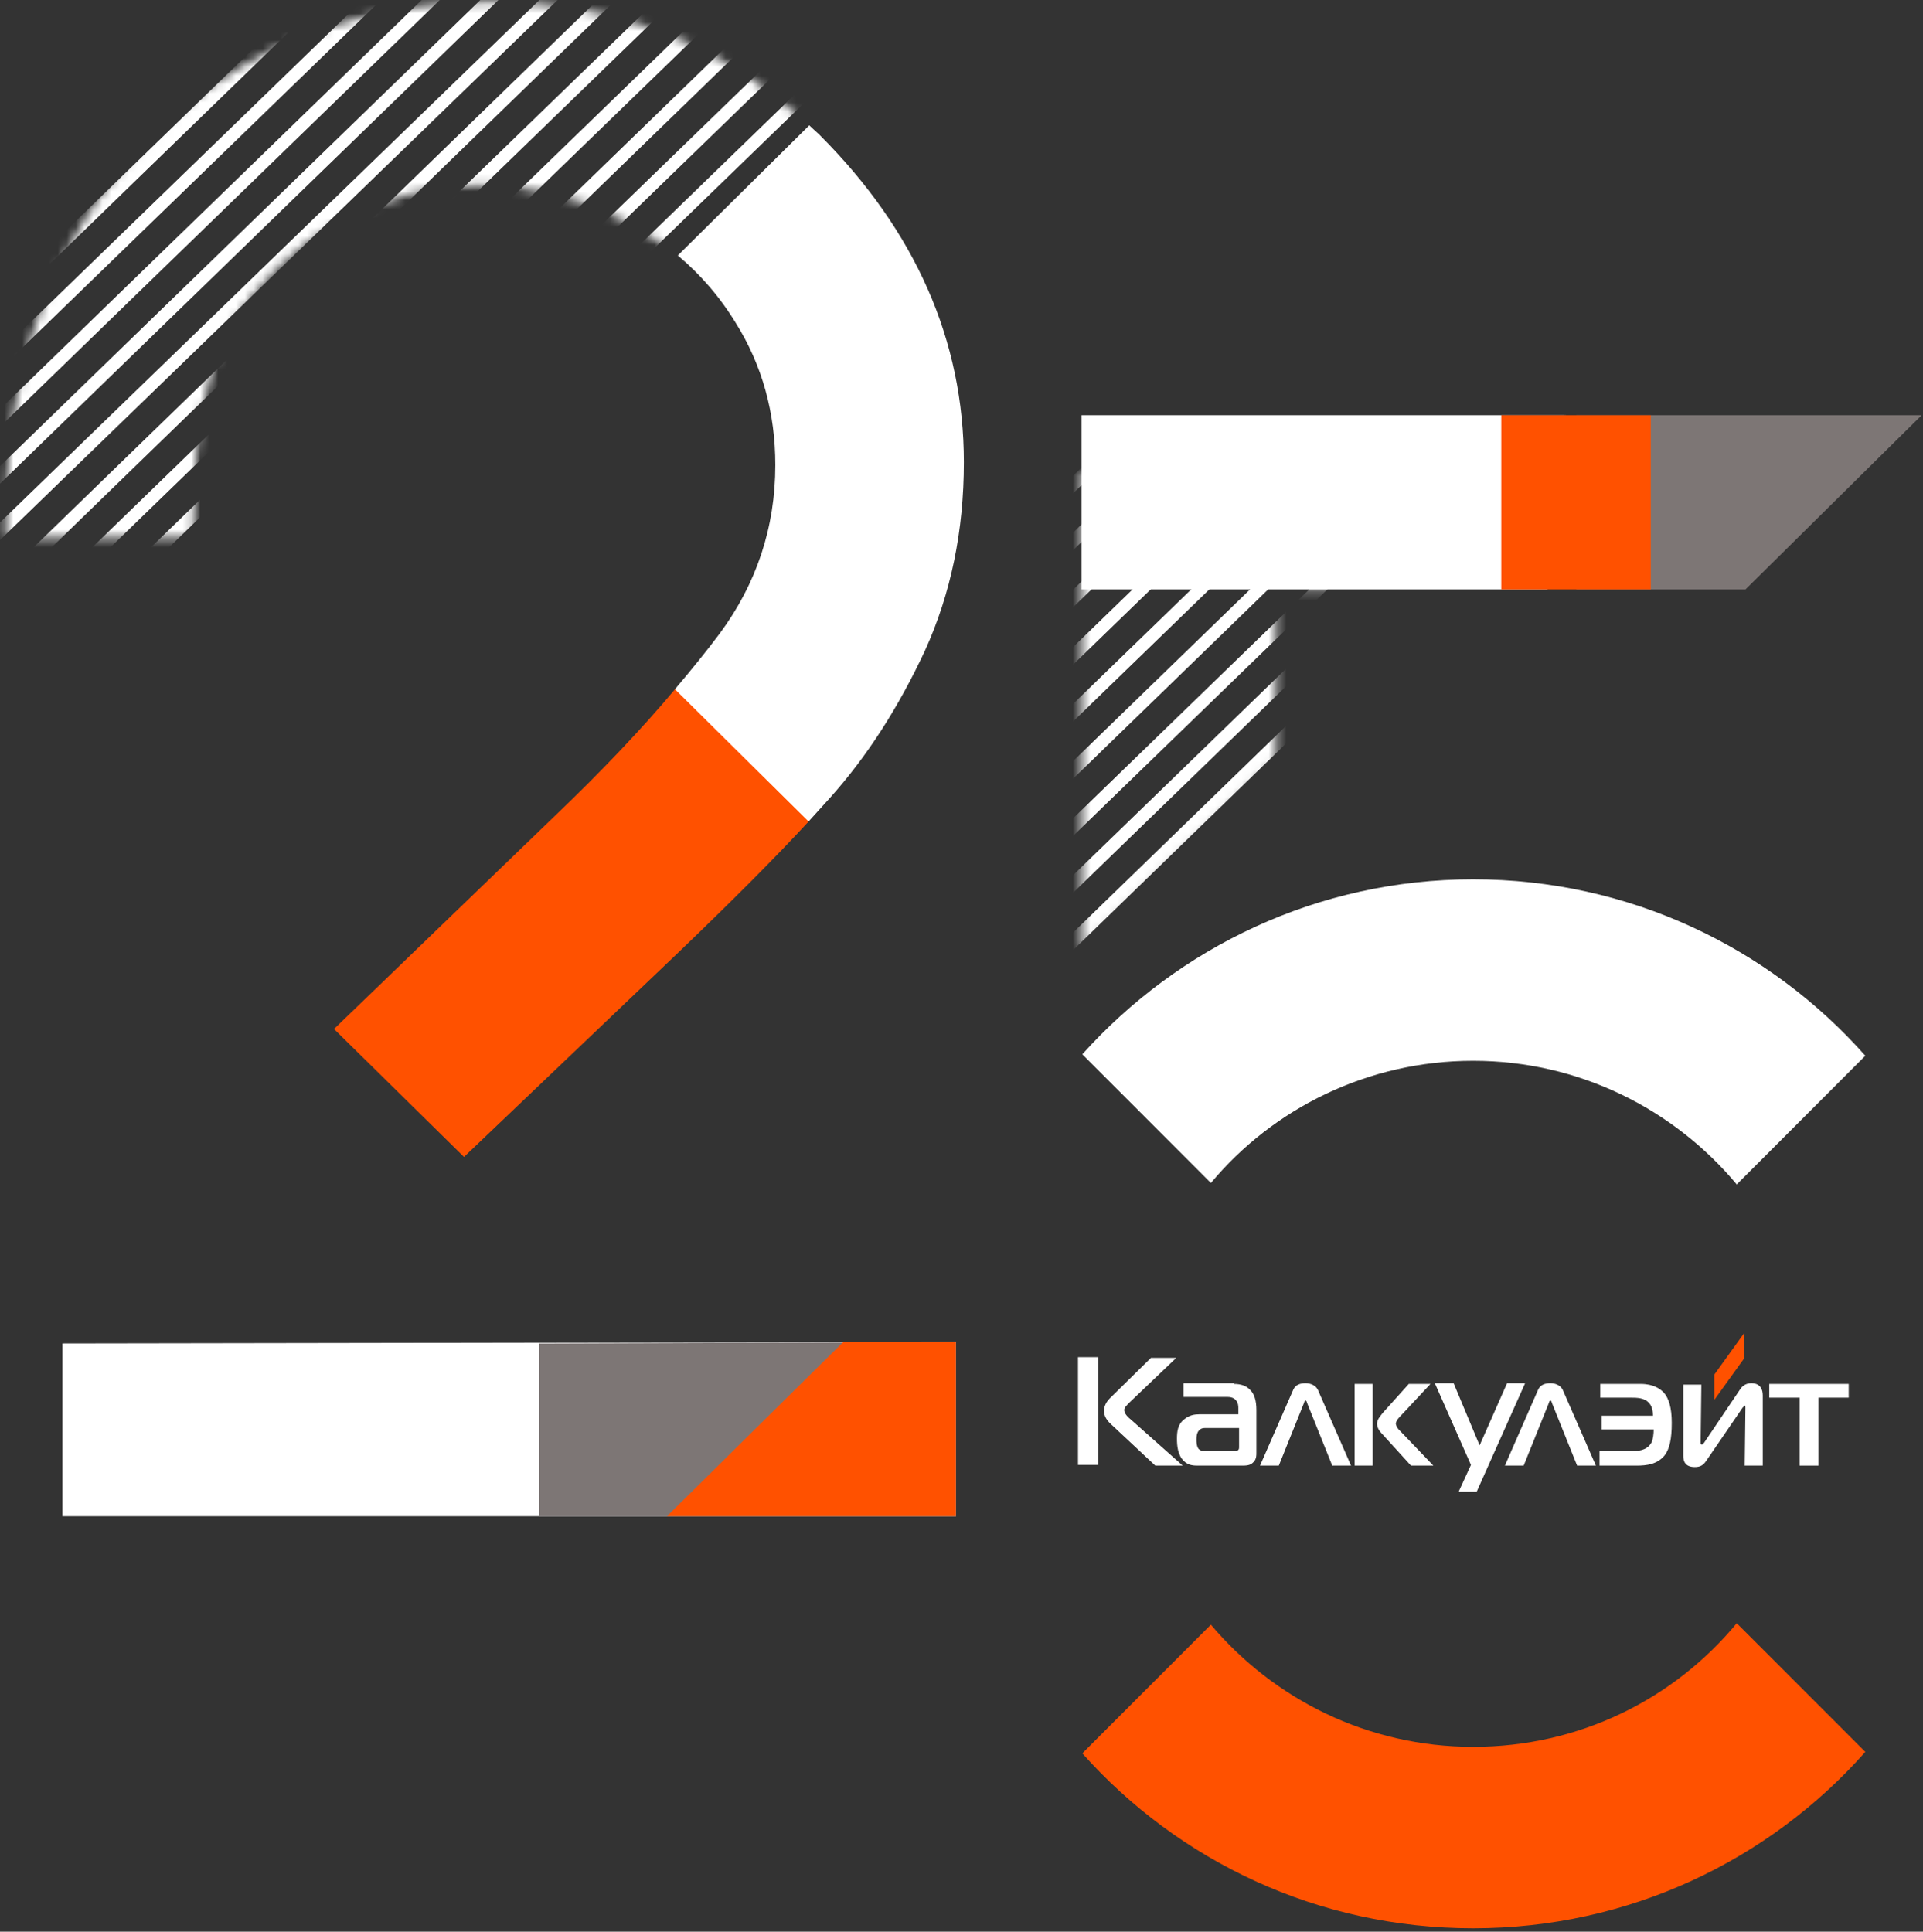 <svg width="216" height="217" viewBox="0 0 216 217" fill="none" xmlns="http://www.w3.org/2000/svg">
<rect x="0" y="0" width="216" height="217" fill="#333333" stroke="none"/>
<path d="M121.084 152.464H123.356V164.564H121.084V152.464ZM129.766 164.646L124.817 160.017C124.086 159.367 124.005 158.798 124.005 158.474C124.005 158.23 124.087 157.661 124.654 157.093L129.279 152.545H132.119L126.926 157.499C126.521 157.905 126.277 158.149 126.277 158.392C126.277 158.798 126.683 159.204 127.089 159.529L132.849 164.646H129.766Z" fill="white"/>
<path d="M138.61 155.469C139.421 155.469 140.07 155.713 140.476 156.2C140.882 156.606 141.125 157.337 141.125 158.393V163.184C141.125 163.509 141.125 163.996 140.719 164.321C140.395 164.646 139.908 164.646 139.421 164.646H134.634C134.147 164.646 133.498 164.646 133.012 164.159C132.281 163.509 132.2 162.372 132.2 161.641C132.2 160.829 132.281 160.017 133.012 159.448C133.579 158.961 134.229 158.88 134.715 158.88H139.097V158.23C139.097 157.986 139.097 157.662 138.853 157.337C138.61 157.012 138.204 156.931 137.88 156.931H132.93V155.388H138.61V155.469ZM135.364 160.423C135.202 160.423 134.878 160.423 134.634 160.748C134.553 160.829 134.391 161.073 134.391 161.722C134.391 161.966 134.391 162.453 134.634 162.778C134.797 162.94 135.04 163.022 135.283 163.022H138.529C138.61 163.022 138.853 163.022 139.016 162.94C139.178 162.859 139.178 162.697 139.178 162.534V160.423H135.364Z" fill="white"/>
<path d="M145.263 156.119C145.506 155.55 146.074 155.388 146.642 155.388C147.21 155.388 147.778 155.631 148.022 156.119L151.754 164.646H149.644L146.805 157.58C146.805 157.499 146.723 157.337 146.642 157.337C146.561 157.337 146.48 157.499 146.48 157.58L143.64 164.646H141.531L145.263 156.119Z" fill="white"/>
<path d="M152.159 164.646V155.469H154.188V164.646H152.159ZM158.488 164.646L155.161 160.991C154.918 160.748 154.674 160.341 154.674 159.935C154.674 159.448 155.08 159.042 155.323 158.717L158.244 155.469H160.678L157.19 159.205C157.027 159.367 156.784 159.692 156.784 159.935C156.784 160.098 156.946 160.423 157.108 160.585L161.003 164.646H158.488Z" fill="white"/>
<path d="M165.871 167.57H163.843L165.222 164.565L161.166 155.388H163.275L166.196 162.372L169.279 155.388H171.307L165.871 167.57Z" fill="white"/>
<path d="M172.768 156.119C173.011 155.55 173.579 155.388 174.147 155.388C174.715 155.388 175.283 155.631 175.526 156.119L179.259 164.646H177.149L174.309 157.58C174.309 157.499 174.228 157.337 174.147 157.337C174.066 157.337 173.985 157.499 173.985 157.58L171.145 164.646H169.036L172.768 156.119Z" fill="white"/>
<path d="M179.746 163.021H183.316C184.37 163.021 185.101 162.778 185.506 162.047C185.669 161.722 185.75 161.072 185.75 160.585H179.908V159.042H185.669C185.669 158.636 185.587 157.986 185.263 157.661C184.776 157.012 183.802 157.012 183.235 157.012H179.746V155.469H184.289C185.75 155.469 186.48 156.037 186.886 156.443C187.454 157.093 187.778 158.149 187.778 159.854C187.778 161.641 187.535 162.778 186.967 163.509C186.155 164.483 185.02 164.646 183.802 164.646H179.665V163.021H179.746Z" fill="white"/>
<path d="M202.139 164.646V157.012H198.731V155.469H207.656V157.012H204.249V164.646H202.139Z" fill="white"/>
<path d="M195.973 164.646L196.054 158.149C196.054 157.986 196.054 157.905 195.973 157.905C195.973 157.905 195.892 157.986 195.729 158.149L191.672 164.077C191.348 164.565 191.023 164.808 190.374 164.808C189.157 164.808 189.076 163.996 189.076 163.509V155.55H191.105L191.023 162.047C191.023 162.21 191.023 162.291 191.186 162.291C191.267 162.291 191.348 162.128 191.429 162.047L195.486 156.037C195.81 155.55 196.297 155.388 196.703 155.388C196.946 155.388 198.001 155.388 198.001 156.768V164.646H195.973Z" fill="white"/>
<path d="M195.892 149.784L192.565 154.413V157.256L195.892 152.627V149.784Z" fill="#FF5100"/>
<path d="M177.068 46.645V66.217H196.054L215.77 46.726L215.851 46.645H177.068Z" fill="#7D7675"/>
<mask id="mask0_5121_1130" style="mask-type:luminance" maskUnits="userSpaceOnUse" x="121" y="53" width="30" height="54">
<path d="M150.375 53.06H121.49V106.904L143.316 85.383V66.217H150.375V53.06Z" fill="white"/>
</mask>
<g mask="url(#mask0_5121_1130)">
<path d="M126.926 131.673L212.281 48.837" stroke="white" stroke-width="1.417" stroke-miterlimit="10"/>
<path d="M120.841 131.105L206.196 48.35" stroke="white" stroke-width="1.417" stroke-miterlimit="10"/>
<path d="M114.756 130.618L200.11 47.781" stroke="white" stroke-width="1.417" stroke-miterlimit="10"/>
<path d="M108.671 130.13L194.026 47.294" stroke="white" stroke-width="1.417" stroke-miterlimit="10"/>
<path d="M102.585 129.562L187.94 46.807" stroke="white" stroke-width="1.417" stroke-miterlimit="10"/>
<path d="M96.501 129.075L181.855 46.238" stroke="white" stroke-width="1.417" stroke-miterlimit="10"/>
<path d="M90.415 128.506L175.77 45.751" stroke="white" stroke-width="1.417" stroke-miterlimit="10"/>
<path d="M84.33 128.019L169.685 45.264" stroke="white" stroke-width="1.417" stroke-miterlimit="10"/>
<path d="M78.245 127.532L163.6 44.695" stroke="white" stroke-width="1.417" stroke-miterlimit="10"/>
<path d="M72.16 126.963L157.514 44.208" stroke="white" stroke-width="1.417" stroke-miterlimit="10"/>
<path d="M66.075 126.476L151.429 43.721" stroke="white" stroke-width="1.417" stroke-miterlimit="10"/>
<path d="M59.989 125.989L145.344 43.152" stroke="white" stroke-width="1.417" stroke-miterlimit="10"/>
<path d="M53.904 125.42L139.259 42.665" stroke="white" stroke-width="1.417" stroke-miterlimit="10"/>
<path d="M47.819 124.933L133.174 42.178" stroke="white" stroke-width="1.417" stroke-miterlimit="10"/>
<path d="M41.734 124.446L127.089 41.609" stroke="white" stroke-width="1.417" stroke-miterlimit="10"/>
<path d="M35.649 123.877L121.004 41.122" stroke="white" stroke-width="1.417" stroke-miterlimit="10"/>
</g>
<path d="M165.466 119.167C177.393 119.167 188.021 124.609 195.08 133.055L209.522 118.599C198.731 106.417 182.991 98.783 165.466 98.783C148.021 98.783 132.362 106.417 121.571 118.437L136.013 132.892C142.991 124.527 153.62 119.167 165.466 119.167Z" fill="white"/>
<path d="M195.08 182.351C188.021 190.878 177.393 196.238 165.466 196.238C153.62 196.238 143.072 190.878 136.013 182.513L121.571 196.969C132.362 209.069 148.021 216.622 165.466 216.622C182.991 216.622 198.731 208.988 209.522 196.806L195.08 182.351Z" fill="#FF5100"/>
<path d="M7.008 150.921V170.331H107.373V150.759L7.008 150.921Z" fill="white"/>
<path d="M60.557 150.921V170.331H107.372V150.759L60.557 150.921Z" fill="#7D7675"/>
<path d="M62.18 91.799L37.515 115.594L52.119 129.968L76.297 106.904C82.22 101.219 87.17 96.265 90.902 92.205L75.892 77.343C72.159 81.809 67.616 86.601 62.18 91.799Z" fill="#FF5100"/>
<path d="M103.883 73.12C106.804 66.705 108.265 59.639 108.265 51.924C108.265 38.28 102.829 25.936 92.119 15.216C91.713 14.81 91.307 14.485 90.902 14.079L76.135 28.697C78.65 30.809 80.841 33.326 82.626 36.25C85.628 41.041 87.088 46.401 87.088 52.249C87.088 59.233 84.979 65.568 80.841 71.171C79.38 73.12 77.677 75.232 75.811 77.425L90.821 92.286C91.632 91.393 92.443 90.5 93.174 89.688C97.474 84.896 100.963 79.374 103.883 73.12Z" fill="white"/>
<path d="M107.373 150.759H94.716L74.918 170.331H107.373V150.759Z" fill="#FF5100"/>
<path d="M121.49 46.645V66.217H173.823L179.178 46.726L175.527 46.645H121.49Z" fill="white"/>
<path d="M185.425 46.645H168.63V66.217H185.425V46.645Z" fill="#FF5100"/>
<mask id="mask1_5121_1130" style="mask-type:luminance" maskUnits="userSpaceOnUse" x="0" y="0" width="91" height="61">
<path d="M55.202 0.191C44.817 0.191 35.324 2.628 27.048 7.5C18.772 12.373 12.2 19.276 7.576 28.047C2.951 36.737 0.679 46.807 0.679 57.933V60.37H21.774V57.933C21.774 48.594 23.235 41.366 26.075 36.493C28.995 31.702 32.971 27.803 38.002 25.042C43.032 22.2 48.387 20.819 53.904 20.819C59.827 20.819 65.344 22.2 70.456 24.961C72.484 26.098 74.35 27.316 76.135 28.778L90.902 14.16C81.247 4.821 69.158 0.191 55.202 0.191Z" fill="white"/>
</mask>
<g mask="url(#mask1_5121_1130)">
<path d="M32.241 73.363L117.595 -9.474" stroke="white" stroke-width="1.417" stroke-miterlimit="10"/>
<path d="M26.156 72.794L111.51 -9.961" stroke="white" stroke-width="1.417" stroke-miterlimit="10"/>
<path d="M20.07 72.307L105.425 -10.448" stroke="white" stroke-width="1.417" stroke-miterlimit="10"/>
<path d="M13.985 71.82L99.34 -11.017" stroke="white" stroke-width="1.417" stroke-miterlimit="10"/>
<path d="M7.9 71.251L93.254 -11.504" stroke="white" stroke-width="1.417" stroke-miterlimit="10"/>
<path d="M1.815 70.764L87.169 -11.991" stroke="white" stroke-width="1.417" stroke-miterlimit="10"/>
<path d="M-4.271 70.277L81.084 -12.56" stroke="white" stroke-width="1.417" stroke-miterlimit="10"/>
<path d="M-10.355 69.708L75.08 -13.047" stroke="white" stroke-width="1.417" stroke-miterlimit="10"/>
<path d="M-16.359 69.221L68.995 -13.615" stroke="white" stroke-width="1.417" stroke-miterlimit="10"/>
<path d="M-22.445 68.734L62.91 -14.102" stroke="white" stroke-width="1.417" stroke-miterlimit="10"/>
<path d="M-28.53 68.165L56.825 -14.59" stroke="white" stroke-width="1.417" stroke-miterlimit="10"/>
<path d="M-34.615 67.678L50.74 -15.158" stroke="white" stroke-width="1.417" stroke-miterlimit="10"/>
<path d="M-40.7 67.191L44.654 -15.646" stroke="white" stroke-width="1.417" stroke-miterlimit="10"/>
<path d="M-46.785 66.622L38.569 -16.133" stroke="white" stroke-width="1.417" stroke-miterlimit="10"/>
<path d="M-52.871 66.135L32.484 -16.701" stroke="white" stroke-width="1.417" stroke-miterlimit="10"/>
<path d="M-58.956 65.567L26.399 -17.189" stroke="white" stroke-width="1.417" stroke-miterlimit="10"/>
<path d="M-65.041 65.079L20.314 -17.676" stroke="white" stroke-width="1.417" stroke-miterlimit="10"/>
<path d="M-71.126 64.592L14.229 -18.244" stroke="white" stroke-width="1.417" stroke-miterlimit="10"/>
</g>
</svg>
